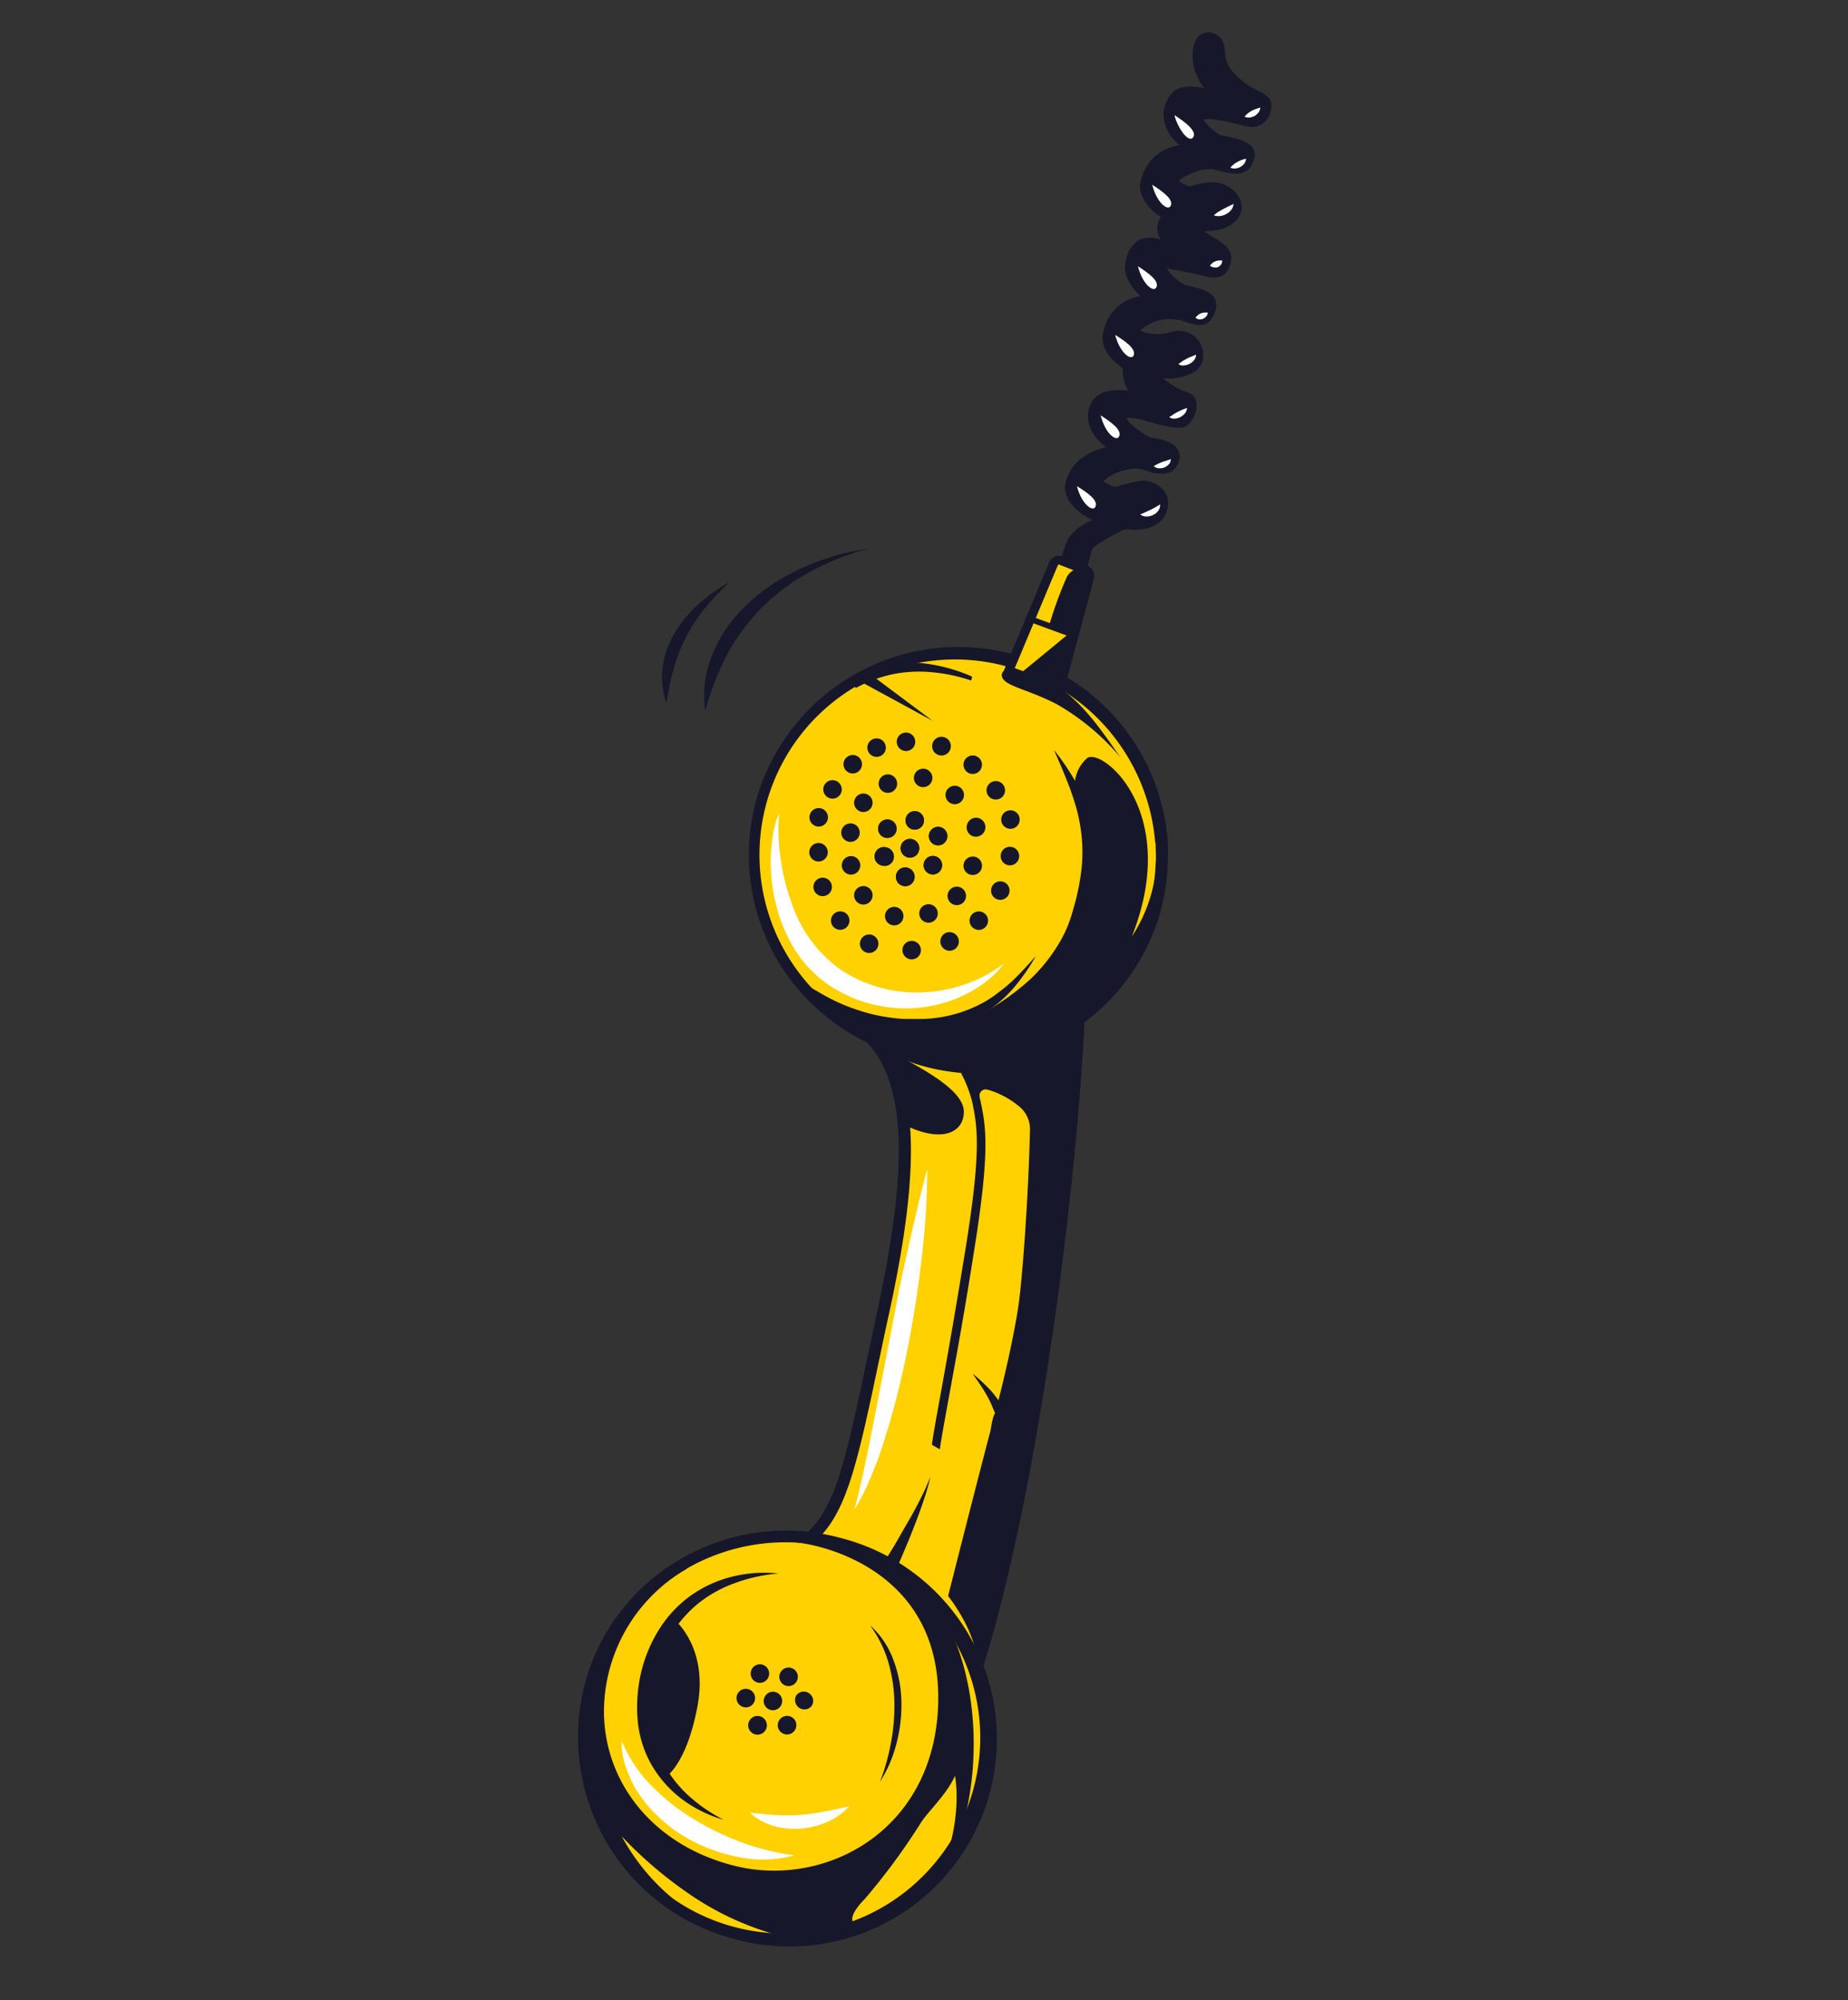 <svg id="Ebene_1" data-name="Ebene 1" xmlns="http://www.w3.org/2000/svg" viewBox="0 0 174 188.29"><rect x="0" y="0" width="174" height="188.29" fill="#333333" stroke="none"/><defs><style>.cls-1{fill:#ffd100;}.cls-2{fill:#17172b;}.cls-3{fill:#e42328;}.cls-4{fill:#fff;}</style></defs><path class="cls-1" d="M82.06,97.74h0a.12.12,0,0,0,0,0l.08.09c3.58,3.94,4,11.6,1.11,24.89-2.89,13.48-3.68,19.11-7,22L92,156.94c5.71-18.35,9-47.58,9.57-61Z"/><path class="cls-2" d="M87.74,136c.13-.94.39-2.37.76-4.42.56-3.07,1.39-7.71,2.43-14.15,1.51-9.35,1.07-11.46.61-13.7A11.84,11.84,0,0,0,90.48,101c-5.34-.51-7.7-2.5-8.27-3.07l-.08-.09a.12.12,0,0,1,0,0h0L101.57,96c-.62,13.39-3.86,42.62-9.57,61,.16-3.19-2.73-6.76-2.73-6.76s2.65-10.49,4-15.6h0c.22-1.48.43-1.62.43-1.62-.13-.25-.23-.51-.34-.78a9.25,9.25,0,0,0-.51-1c-.37-.66-.83-1.29-1.27-1.93a16.22,16.22,0,0,1,1.72,1.6,10.55,10.55,0,0,1,.71.91c.88-3.46,1.53-6.62,1.86-8.75s.94-9.65,1.11-16.74a2.75,2.75,0,0,0-1-2.16,8.27,8.27,0,0,0-2.26-1.35,6.68,6.68,0,0,0-.76-.25.58.58,0,0,0-.72.68c0,.14.06.27.08.4.49,2.32.94,4.5-.59,14-1,6.44-1.88,11.09-2.44,14.16-.41,2.28-.68,3.72-.8,4.62"/><path class="cls-3" d="M100.71,98.57c-.27,2.33-.5,4.66-.8,7-.13,1.16-.27,2.33-.41,3.49l-.43,3.49c-.29,2.32-.58,4.65-.9,7-.15,1.16-.3,2.32-.47,3.48s-.32,2.33-.49,3.48c-.32,2.32-.68,4.64-1,6.95-.19,1.16-.36,2.32-.56,3.47L95,140.36l-.62,3.46-.66,3.45L93,150.71c-.26,1.15-.51,2.29-.76,3.44,1.37-4.49,2.46-9.07,3.38-13.67.47-2.3.89-4.62,1.29-6.93.2-1.16.37-2.32.56-3.48s.36-2.32.53-3.48c.66-4.65,1.23-9.31,1.68-14S100.52,103.25,100.71,98.57Z"/><path class="cls-2" d="M92.29,157.86l.23-.76c5.49-17.62,8.92-46.34,9.6-61.1l0-.63-21,1.89.45.81.11.11.08.09c3.47,3.83,3.77,11.36,1,24.4-.36,1.68-.68,3.24-1,4.68-2.11,10-3.07,14.6-5.87,17l-.52.44ZM91.7,156,77.13,144.73c2.7-2.72,3.7-7.44,5.74-17.15.3-1.45.63-3,1-4.68,2.73-12.74,2.53-20.44-.69-24.71L101,96.58"/><path class="cls-1" d="M71.74,75.45a18.92,18.92,0,0,0,5.17,18.73A19.07,19.07,0,0,0,109.4,81.26c0-.65,0-1.29,0-1.93a.06.06,0,0,0,0,0,19.22,19.22,0,0,0-37.61-3.84Z"/><path class="cls-2" d="M85,99.41a19.67,19.67,0,0,0,24.25-13.53,20.09,20.09,0,0,0,.7-4.61,18.37,18.37,0,0,0,0-2s0-.06,0-.08A19.77,19.77,0,0,0,71.21,75.3a19.5,19.5,0,0,0,5.32,19.28A19.93,19.93,0,0,0,85,99.41Zm23.81-20c0,.63.06,1.26,0,1.87a18.84,18.84,0,0,1-.66,4.34,18.57,18.57,0,0,1-22.9,12.77,18.93,18.93,0,0,1-8-4.56,18.4,18.4,0,0,1,17.87-31,18.67,18.67,0,0,1,13.65,16.5Z"/><path class="cls-2" d="M85.29,77a.87.87,0,1,0,1.07-.61A.87.87,0,0,0,85.29,77Z"/><path class="cls-2" d="M86.08,73a.87.87,0,1,0,1.07-.61A.87.87,0,0,0,86.08,73Z"/><path class="cls-2" d="M87.8,70a.88.88,0,1,0,1.08-.61A.88.88,0,0,0,87.8,70Z"/><path class="cls-2" d="M90.75,71.75a.87.87,0,1,0,1.08-.6A.87.87,0,0,0,90.75,71.75Z"/><path class="cls-2" d="M92.92,74.17A.87.87,0,1,0,94,73.56.87.87,0,0,0,92.92,74.17Z"/><path class="cls-2" d="M94.3,76.92a.87.87,0,1,0,1.07-.61A.87.87,0,0,0,94.3,76.92Z"/><path class="cls-2" d="M94.25,80.35a.87.87,0,1,0,1.68.47.87.87,0,0,0-1.68-.47Z"/><path class="cls-2" d="M93.36,83.56A.87.87,0,1,0,94.43,83,.87.87,0,0,0,93.36,83.56Z"/><path class="cls-2" d="M91.32,86.44a.87.87,0,1,0,1.08-.61A.87.87,0,0,0,91.32,86.44Z"/><path class="cls-2" d="M88.57,88.39a.87.87,0,0,0,1.68.47.88.88,0,0,0-.61-1.08A.86.86,0,0,0,88.57,88.39Z"/><path class="cls-2" d="M85,89.21a.88.88,0,0,0,.61,1.07A.87.87,0,1,0,85,89.21Z"/><path class="cls-2" d="M81,88.6A.87.87,0,1,0,82.07,88,.87.87,0,0,0,81,88.6Z"/><path class="cls-2" d="M78.27,86.43a.87.87,0,1,0,1.08-.61A.89.89,0,0,0,78.27,86.43Z"/><path class="cls-2" d="M76.62,83.26a.87.87,0,1,0,1.07-.61A.87.87,0,0,0,76.62,83.26Z"/><path class="cls-2" d="M76.23,80a.87.87,0,1,0,1.08-.61A.87.87,0,0,0,76.23,80Z"/><path class="cls-2" d="M76.25,76.7a.87.87,0,1,0,1.07-.6A.87.87,0,0,0,76.25,76.7Z"/><path class="cls-2" d="M77.55,74.07a.88.88,0,0,0,.61,1.08.87.87,0,1,0-.61-1.08Z"/><path class="cls-2" d="M79.45,71.71a.87.87,0,1,0,1.07-.61A.88.88,0,0,0,79.45,71.71Z"/><path class="cls-2" d="M81.7,70.14a.87.87,0,1,0,1.07-.6A.87.87,0,0,0,81.7,70.14Z"/><path class="cls-2" d="M84.47,69.59a.87.87,0,1,0,1.07-.6A.87.87,0,0,0,84.47,69.59Z"/><path class="cls-2" d="M89.07,74.56A.87.87,0,1,0,90.14,74,.87.87,0,0,0,89.07,74.56Z"/><path class="cls-2" d="M91.05,77.65a.87.87,0,0,0,.6,1.08A.88.88,0,1,0,92.12,77,.88.88,0,0,0,91.05,77.65Z"/><path class="cls-2" d="M90.75,81.27a.87.87,0,1,0,1.08-.61A.88.88,0,0,0,90.75,81.27Z"/><path class="cls-2" d="M89.25,84.1a.87.87,0,1,0,1.08-.6A.87.87,0,0,0,89.25,84.1Z"/><path class="cls-2" d="M86.59,85.75a.87.87,0,1,0,1.07-.6A.87.87,0,0,0,86.59,85.75Z"/><path class="cls-2" d="M83.36,86a.87.87,0,1,0,1.07-.6A.87.87,0,0,0,83.36,86Z"/><path class="cls-2" d="M80.45,84.05a.87.87,0,1,0,1.07-.61A.87.87,0,0,0,80.45,84.05Z"/><path class="cls-2" d="M79.29,81.23a.87.87,0,1,0,1.07-.61A.87.87,0,0,0,79.29,81.23Z"/><path class="cls-2" d="M79.24,78.15a.87.87,0,1,0,1.07-.61A.87.87,0,0,0,79.24,78.15Z"/><path class="cls-2" d="M80.45,75.34a.87.87,0,1,0,1.07-.61A.87.87,0,0,0,80.45,75.34Z"/><path class="cls-2" d="M82.76,73.54a.87.87,0,1,0,1.08-.61A.87.87,0,0,0,82.76,73.54Z"/><path class="cls-2" d="M87.49,78.47a.87.87,0,1,0,1.08-.6A.87.87,0,0,0,87.49,78.47Z"/><path class="cls-2" d="M84.83,79.63a.88.88,0,0,0,.61,1.07.87.87,0,0,0,1.08-.61A.88.88,0,0,0,85.91,79,.87.87,0,0,0,84.83,79.63Z"/><path class="cls-2" d="M87,81.2A.87.87,0,1,0,88,80.59.87.87,0,0,0,87,81.2Z"/><path class="cls-2" d="M84.39,82.3a.88.88,0,1,0,1.08-.61A.87.87,0,0,0,84.39,82.3Z"/><path class="cls-2" d="M82.38,80.38a.87.87,0,0,0,.6,1.08.88.88,0,1,0,.47-1.69A.87.87,0,0,0,82.38,80.38Z"/><path class="cls-2" d="M82.71,77.78a.87.87,0,1,0,1.07-.61A.87.87,0,0,0,82.71,77.78Z"/><path class="cls-2" d="M85.29,77a.87.87,0,1,0,1.07-.61A.87.87,0,0,0,85.29,77Z"/><path class="cls-2" d="M87.49,78.47a.87.87,0,1,0,1.08-.6A.87.87,0,0,0,87.49,78.47Z"/><path class="cls-2" d="M84.83,79.63a.88.88,0,0,0,.61,1.07.87.87,0,0,0,1.08-.61A.88.88,0,0,0,85.91,79,.87.87,0,0,0,84.83,79.63Z"/><path class="cls-2" d="M87,81.2A.87.87,0,1,0,88,80.59.87.87,0,0,0,87,81.2Z"/><path class="cls-2" d="M84.39,82.3a.88.88,0,1,0,1.08-.61A.87.87,0,0,0,84.39,82.3Z"/><path class="cls-2" d="M82.38,80.38a.87.87,0,0,0,.6,1.08.88.88,0,1,0,.47-1.69A.87.87,0,0,0,82.38,80.38Z"/><path class="cls-2" d="M82.71,77.78a.87.87,0,1,0,1.07-.61A.87.87,0,0,0,82.71,77.78Z"/><path class="cls-2" d="M99.25,70.61c.52,1.22,1.06,2.43,1.51,3.66.22.61.43,1.23.6,1.85a17.43,17.43,0,0,1,.39,1.88,14.65,14.65,0,0,1,.08,3.8,22.32,22.32,0,0,1-.77,3.77,15.84,15.84,0,0,1-.61,1.8A12.53,12.53,0,0,1,99.59,89a14.93,14.93,0,0,1-1.09,1.55A15.5,15.5,0,0,1,97.2,92a22.65,22.65,0,0,1-3,2.36c-.54.36-1.09.7-1.66,1-.29.16-.57.32-.87.47a6.73,6.73,0,0,1-.9.42,4.3,4.3,0,0,0,1-.13,8.32,8.32,0,0,0,1-.26,13.2,13.2,0,0,0,1.88-.76A15.28,15.28,0,0,0,98,92.84a14.48,14.48,0,0,0,2.72-3.11,12.41,12.41,0,0,0,1-1.84,15,15,0,0,0,.65-2,20.91,20.91,0,0,0,.72-4,14.83,14.83,0,0,0-.25-4.1,13.41,13.41,0,0,0-.56-2,17.19,17.19,0,0,0-.82-1.86A23.25,23.25,0,0,0,99.25,70.61Z"/><path class="cls-2" d="M97.53,90c-.73.81-1.45,1.62-2.22,2.35a13.15,13.15,0,0,1-1.2,1c-.21.15-.41.33-.63.47s-.43.29-.65.42a12.68,12.68,0,0,1-6,1.68c-.26,0-.53,0-.79,0s-.53,0-.79,0a13.5,13.5,0,0,1-1.56-.15,15.82,15.82,0,0,1-3-.72,16.92,16.92,0,0,1-2.87-1.24c-.23-.13-.47-.25-.69-.39s-.46-.26-.69-.4c-.46-.28-.91-.56-1.37-.89a7.53,7.53,0,0,0,2.23,2.5,12.34,12.34,0,0,0,3,1.58,13.87,13.87,0,0,0,3.3.76c.55.08,1.12.07,1.68.1.28,0,.56,0,.84,0a7.81,7.81,0,0,0,.83,0,15.57,15.57,0,0,0,3.31-.61,10.88,10.88,0,0,0,3-1.48,12.14,12.14,0,0,0,2.42-2.27A19.49,19.49,0,0,0,97.53,90Z"/><path class="cls-2" d="M76.91,94.18A19.07,19.07,0,0,0,109.4,81.26l0-1.93v0h0l-.51.14a14.2,14.2,0,0,1-2.32,8.69c4.61-11.61-2.67-17.71-4.18-16.82a3.45,3.45,0,0,0-1.18,3s1.73,3.75.87,10.1-6.71,9.82-6.71,9.82-1.55.83-7.17,2.16-11.06-2.47-11.06-2.47Z"/><polygon class="cls-2" points="87.82 67.86 81.64 63.24 81.04 64.17 87.82 67.86"/><path class="cls-2" d="M91.54,63.7a15.72,15.72,0,0,0-3.76-1.14,13.66,13.66,0,0,0-4-.1A8.94,8.94,0,0,0,80,63.83l.58.94A12.37,12.37,0,0,1,84,63.48a12.57,12.57,0,0,1,3.73-.2,15.93,15.93,0,0,1,3.71.78"/><path class="cls-2" d="M105.52,71.32c-2.12-2.95-4.09-6.18-8.19-8,0,0-2.93-.86-3,.18s2.17,1.26,5.1,2.75A22.32,22.32,0,0,1,105.52,71.32Z"/><path class="cls-2" d="M114.11,3.28c-2-.63-2.51,3.06-.5,5.24-2.41-.52-3.33-.06-3.89,1.46s.57,3.2,1.62,3.81a4.26,4.26,0,0,0-3.9,3.34c-.37,1.36,1,2.85,2,3.29a1.87,1.87,0,0,0,.08,2.38c-2-.57-2.86-.24-3.42,1.83-.45,1.71,1.52,3.33,1.52,3.33A4,4,0,0,0,104,31.14c-.42,1.51.61,2.67,1.81,3.47a3.62,3.62,0,0,0,.64,2.33s-3.15-.77-3.81,1.45,1.73,3.77,1.73,3.77-3.29.47-3.94,3.23c-.55,2.3,2.69,3.56,2.69,3.56a5.21,5.21,0,0,0-2.46,1.79,8.88,8.88,0,0,0-.69,2.12l2.26.83s.37-1.22.52-1.89,3.18-2,3.18-2,3,.56,3.85-1.52-1.4-2.93-2.16-2.86a20.15,20.15,0,0,0-2.47.6s-1.17-.25-1.34-.66a4.72,4.72,0,0,1,3.66-1.23c.94.22,2.91,1.2,3.48-.71s-2.67-2.1-2.67-2.1S106,40,106,39.33s4.62,1.35,5.62.7,1.4-2.57.26-3a5.84,5.84,0,0,1-2.62-1.62c1.43.27,3.78-.13,3.94-1.75a2.16,2.16,0,0,0-2.77-2.36,4.11,4.11,0,0,1-3.21-.18A4.19,4.19,0,0,1,111,30c1.17.25,2.7,1.25,3.35-.74s-2.06-2.1-2.86-2.39-1.84-1.75-1.84-1.75,2.1.3,3.85.76,2.09-.49,2.29-1.12c.48-1.63-1.63-2.19-2.68-3.12,3.47.1,4.1-1.89,3.57-2.89s-1.82-2.12-4.6-1.11c0,0-1-.3-1.14-.58s2-1.38,3.06-1.27,3.29,1.25,3.94-.71-2.51-2.13-3.1-2.32a4.74,4.74,0,0,1-1.73-1.57c.65-.44,3.27.31,4.24.58a1.69,1.69,0,0,0,2.07-1.28c.44-1.73-1-1.45-2.59-2.74-1.23-1-1.62-1.69-1.68-2.68S114.88,3.52,114.11,3.28Z"/><path class="cls-2" d="M102.27,53.82l0-.1s.37-1.23.52-1.9c.1-.45,1.94-1.43,3.09-2,.34,0,3.14.42,3.93-1.59a2,2,0,0,0-.18-2,2.72,2.72,0,0,0-2.08-1,18.53,18.53,0,0,0-2.47.59,2.67,2.67,0,0,1-1.2-.53,4.61,4.61,0,0,1,3.5-1.15,4.71,4.71,0,0,1,.48.14,3.27,3.27,0,0,0,2.36.13A1.66,1.66,0,0,0,111,43.4a1.28,1.28,0,0,0-.16-1.17c-.62-.89-2.34-1-2.58-1.06-.61-.35-2.15-1.34-2.17-1.85a6,6,0,0,1,2,.37c1.4.38,3,.81,3.57.43a2.39,2.39,0,0,0,1-2.15,1.14,1.14,0,0,0-.75-1,6.3,6.3,0,0,1-2.39-1.38,4.48,4.48,0,0,0,3-.63,1.74,1.74,0,0,0,.74-1.25,2.29,2.29,0,0,0-.73-2,2.39,2.39,0,0,0-2.17-.49,4.08,4.08,0,0,1-3-.1,4.08,4.08,0,0,1,3.59-1c.22,0,.44.12.68.19,1,.32,2.23.71,2.79-1a1.52,1.52,0,0,0-.06-1.23c-.41-.72-1.48-.95-2.26-1.13a3.59,3.59,0,0,1-.6-.16,5.12,5.12,0,0,1-1.65-1.51c.61.1,2.22.36,3.6.72,1.88.5,2.22-.6,2.41-1.19.37-1.25-.67-1.9-1.68-2.52-.29-.18-.56-.35-.8-.53,2.11,0,2.94-.82,3.25-1.32a1.74,1.74,0,0,0,.11-1.72c-.48-.9-1.72-2.24-4.69-1.17a2.75,2.75,0,0,1-1.06-.53,5.22,5.22,0,0,1,3-1.11c.22,0,.51.1.81.17,1.14.29,2.7.68,3.23-.95A1.33,1.33,0,0,0,118,14c-.47-.8-1.82-1-2.62-1.19a3.37,3.37,0,0,1-.46-.09,4.56,4.56,0,0,1-1.6-1.44c.72-.29,3,.37,4,.61l.11,0a1.63,1.63,0,0,0,1.31-.17,1.86,1.86,0,0,0,.88-1.18c.31-1.22-.3-1.53-1.15-2a6.94,6.94,0,0,1-1.47-.9c-1.19-1-1.59-1.63-1.65-2.61s-.27-1.64-1.14-1.91h0a1.27,1.27,0,0,0-1.55.56c-.64,1-.48,3.11.74,4.62-2.14-.41-3.13,0-3.71,1.59a3.49,3.49,0,0,0,1.43,3.77,4.32,4.32,0,0,0-3.71,3.38c-.39,1.41,1,2.86,1.89,3.36a1.9,1.9,0,0,0,0,2.16,2.82,2.82,0,0,0-2.11.05A2.84,2.84,0,0,0,106,24.61c-.39,1.45.88,2.81,1.37,3.27a4.15,4.15,0,0,0-3.45,3.23c-.36,1.28.27,2.5,1.8,3.55a3.6,3.6,0,0,0,.54,2.14c-.77-.13-3.13-.35-3.7,1.56s1,3.3,1.58,3.74c-.78.18-3.23.91-3.79,3.27-.48,2,1.81,3.24,2.53,3.58a5,5,0,0,0-2.29,1.73,8.52,8.52,0,0,0-.7,2.16l0,.08Zm5.92-8.27a2.49,2.49,0,0,1,1.31.83,1.78,1.78,0,0,1,.16,1.81c-.78,2-3.71,1.47-3.73,1.46h-.07c-.31.14-3.07,1.41-3.23,2.12-.12.54-.4,1.46-.49,1.77l-2.07-.76a8.19,8.19,0,0,1,.65-2A4.93,4.93,0,0,1,103.14,49l.22-.1-.23-.09s-3.14-1.25-2.62-3.43c.63-2.67,3.83-3.15,3.86-3.16l.27,0-.23-.15s-2.33-1.53-1.69-3.65S106.38,37,106.41,37l.27.07-.16-.23a3.53,3.53,0,0,1-.63-2.25v-.07l-.05,0c-1.51-1-2.11-2.15-1.77-3.36a3.88,3.88,0,0,1,3.49-3.1h.29l-.22-.19s-1.92-1.59-1.49-3.22a2.78,2.78,0,0,1,1.07-1.81,2.92,2.92,0,0,1,2.23,0l.3.09-.2-.25a1.78,1.78,0,0,1-.08-2.26l.08-.1-.12-.05c-.86-.4-2.26-1.84-1.89-3.17a4.17,4.17,0,0,1,3.81-3.27l.31,0-.27-.16c-1-.6-2.13-2.21-1.58-3.68s1.24-1.94,3.78-1.4l.32.07-.22-.24c-1.34-1.45-1.56-3.59-.92-4.6a1,1,0,0,1,1.31-.47h0c.67.2.94.67,1,1.72s.47,1.72,1.71,2.76a7.55,7.55,0,0,0,1.51.93c.85.42,1.32.65,1,1.71a1.68,1.68,0,0,1-.79,1.05,1.44,1.44,0,0,1-1.15.15l-.1,0h0c-1.74-.48-3.59-.92-4.17-.53l-.09.06.06.09a4.81,4.81,0,0,0,1.78,1.61,3.84,3.84,0,0,0,.48.1c.77.14,2.06.38,2.49,1.1a1.17,1.17,0,0,1,.06,1c-.48,1.45-1.87,1.1-3,.82a5.43,5.43,0,0,0-.84-.17,5.08,5.08,0,0,0-3.15,1.2.21.21,0,0,0,0,.22c.2.31,1.1.59,1.2.63h0l0,0c2.85-1,4,.22,4.47,1.07a1.54,1.54,0,0,1-.11,1.51c-.3.49-1.14,1.29-3.36,1.22h-.29l.22.19a7,7,0,0,0,1,.74c1,.61,1.91,1.18,1.59,2.28-.19.6-.47,1.5-2.16,1a38.33,38.33,0,0,0-3.87-.76l-.24,0,.14.2a6.22,6.22,0,0,0,1.9,1.79,3.78,3.78,0,0,0,.63.16c.74.17,1.76.4,2.12,1a1.26,1.26,0,0,1,0,1.07c-.49,1.51-1.48,1.2-2.52.86-.25-.07-.48-.15-.7-.2a4.34,4.34,0,0,0-3.89,1.17l-.1.1.13.06a4.22,4.22,0,0,0,3.28.19,2.23,2.23,0,0,1,2,.44,2.11,2.11,0,0,1,.65,1.81,1.51,1.51,0,0,1-.65,1.1,4.45,4.45,0,0,1-3.17.56L109,35.3l.16.21a6.1,6.1,0,0,0,2.67,1.66.94.94,0,0,1,.62.82,2.26,2.26,0,0,1-.89,2c-.5.32-2.11-.11-3.41-.46s-2-.52-2.18-.33a.19.19,0,0,0-.08.17c0,.72,2.06,1.9,2.29,2h.05s1.85.11,2.45,1a1.12,1.12,0,0,1,.12,1,1.41,1.41,0,0,1-.67.93,3.12,3.12,0,0,1-2.2-.15l-.49-.14a4.87,4.87,0,0,0-3.75,1.25l-.06.05,0,.07c.19.44,1.29.69,1.42.72h0a19.16,19.16,0,0,1,2.45-.6A1.69,1.69,0,0,1,108.19,45.55Z"/><path class="cls-4" d="M118.66,10.13a2.87,2.87,0,0,0-.44.14,3,3,0,0,0-.36.16,2.46,2.46,0,0,0-.34.22,2.17,2.17,0,0,0-.34.34,1.08,1.08,0,0,0,.49.07,1.39,1.39,0,0,0,.45-.14,1.34,1.34,0,0,0,.36-.31A.85.85,0,0,0,118.66,10.13Z"/><path class="cls-4" d="M117.32,14.94a2.94,2.94,0,0,0-.44.13,2.37,2.37,0,0,0-.36.17,2.17,2.17,0,0,0-.34.22,1.71,1.71,0,0,0-.33.33,1,1,0,0,0,.49.07,1.26,1.26,0,0,0,.44-.14,1.23,1.23,0,0,0,.37-.31A.84.84,0,0,0,117.32,14.94Z"/><path class="cls-4" d="M116.14,19.2l-.5.24-.45.23-.44.25a3.3,3.3,0,0,0-.46.35,1.25,1.25,0,0,0,.6.06,1.42,1.42,0,0,0,.56-.18,1.43,1.43,0,0,0,.47-.38A1,1,0,0,0,116.14,19.2Z"/><path class="cls-4" d="M115.08,24.53a1.58,1.58,0,0,0-.37,0,1.15,1.15,0,0,0-.28.07,1.23,1.23,0,0,0-.25.14c-.08.06-.13.14-.26.23a.45.45,0,0,0,.36.19.72.72,0,0,0,.36,0,.9.9,0,0,0,.28-.2A.63.63,0,0,0,115.08,24.53Z"/><path class="cls-4" d="M113.72,29.43a1.58,1.58,0,0,0-.37,0,.82.82,0,0,0-.28.07.89.89,0,0,0-.25.14c-.08.06-.13.14-.26.23a.44.44,0,0,0,.36.19.85.85,0,0,0,.36-.05.94.94,0,0,0,.28-.21A.63.63,0,0,0,113.72,29.43Z"/><path class="cls-4" d="M112.61,33.39l-.46.19a2.87,2.87,0,0,0-.4.18l-.39.22a3.64,3.64,0,0,1-.41.28.71.71,0,0,0,.54.14,1.5,1.5,0,0,0,.51-.15,1.24,1.24,0,0,0,.42-.34A.79.79,0,0,0,112.61,33.39Z"/><path class="cls-4" d="M111.76,38.4l-.47.18-.4.19-.39.22a2.65,2.65,0,0,1-.41.27.73.73,0,0,0,.54.15,1.44,1.44,0,0,0,.51-.15,1.37,1.37,0,0,0,.42-.34A.8.8,0,0,0,111.76,38.4Z"/><path class="cls-4" d="M110.24,43.22l-.44.15-.38.12-.37.16-.42.22a.73.73,0,0,0,.49.21,1.21,1.21,0,0,0,.5-.07,1.18,1.18,0,0,0,.42-.29A.69.69,0,0,0,110.24,43.22Z"/><path class="cls-4" d="M109.23,47.48l-.47.29-.43.22-.45.21-.52.23a.93.93,0,0,0,.6.19,1.26,1.26,0,0,0,.6-.14,1.19,1.19,0,0,0,.49-.4A.89.89,0,0,0,109.23,47.48Z"/><path class="cls-4" d="M110.58,10.84c1,.63,2.19,1.54,1.75,2.1S110.86,12,110.58,10.84Z"/><path class="cls-4" d="M110.22,19.39c-.25.48-1.29-.25-1.73-2C109.56,18.09,110.53,18.8,110.22,19.39Z"/><path class="cls-4" d="M108.87,27.06c-.25.48-1.28-.25-1.73-2C108.21,25.76,109.18,26.46,108.87,27.06Z"/><path class="cls-4" d="M106.73,33.48c-.25.48-1.28-.25-1.73-1.95C106.07,32.18,107,32.89,106.73,33.48Z"/><path class="cls-4" d="M105.36,41.1c-.25.48-1.28-.25-1.73-2C104.7,39.79,105.67,40.5,105.36,41.1Z"/><path class="cls-4" d="M103.13,47.72c-.25.48-1.29-.25-1.73-1.95C102.47,46.42,103.44,47.13,103.13,47.72Z"/><polygon class="cls-2" points="102.78 53.85 99.64 65.39 94.89 63.4 99.43 52.56 102.78 53.85"/><path class="cls-1" d="M100.5,59.76s-1.77-.65-1.68-1a36,36,0,0,1,1.65-4.49,1.55,1.55,0,0,1,.83-.69c-.28-.12-1.18-1-1.85-.52a9.68,9.68,0,0,0-1.08,2.47c-.73,1.8-1.1,2.82-1.1,2.82l-1.87,4.5.94.33"/><rect class="cls-2" x="98.76" y="56.88" width="0.55" height="4.27" transform="translate(9.51 131.66) rotate(-69.85)"/><path class="cls-2" d="M99.91,66,103,54.46a1,1,0,0,0-.6-1.19l-2.33-.89a1,1,0,0,0-1.28.54l-4.48,10.7Zm-.12-12.82h0l2.33.89a.17.17,0,0,1,.1.2L99.37,64.83l-3.94-1.66,4.16-9.93A.18.18,0,0,1,99.79,53.14Z"/><path class="cls-2" d="M82.63,98.4c4.48,2.21,8.09,4.27,8.12,6.22s-2,3.06-5.63,1.25c0,0,0-3.31-1-4.76A20.49,20.49,0,0,1,82.63,98.4Z"/><path class="cls-2" d="M84.43,147.64c.31-.71.61-1.42.91-2.13s.58-1.43.86-2.15.54-1.44.78-2.17A19.25,19.25,0,0,0,87.6,139a19.54,19.54,0,0,1-.93,2.09c-.34.68-.7,1.35-1.08,2s-.76,1.32-1.15,2-.79,1.31-1.2,1.94Z"/><path class="cls-1" d="M55.61,158.5a19.19,19.19,0,1,0,23.57-13.15,19.19,19.19,0,0,0-15.07,2A18.8,18.8,0,0,0,55.61,158.5Z"/><path class="cls-2" d="M68.86,182.45a19.53,19.53,0,1,0,10.46-37.63,20,20,0,0,0-4.46-.72,19.71,19.71,0,0,0-11,2.79,19.26,19.26,0,0,0-8.75,11.46A19.65,19.65,0,0,0,68.86,182.45ZM79,145.88a18.43,18.43,0,1,1-22.89,12.76,18.22,18.22,0,0,1,8.26-10.81,18.67,18.67,0,0,1,10.41-2.63A19,19,0,0,1,79,145.88Z"/><path class="cls-2" d="M73.57,157.3a.87.87,0,1,0,1.36,1.09.87.87,0,0,0-1.36-1.09Z"/><path class="cls-2" d="M75,159.56a.88.88,0,0,0,1.37,1.09.86.86,0,0,0-.14-1.22A.88.88,0,0,0,75,159.56Z"/><path class="cls-2" d="M72.1,159.58a.87.87,0,0,0,.13,1.22.87.87,0,1,0,1.09-1.36A.86.86,0,0,0,72.1,159.58Z"/><path class="cls-2" d="M73.43,161.85a.86.86,0,0,0,.13,1.23.87.87,0,0,0,1.23-.14.87.87,0,0,0-1.36-1.09Z"/><path class="cls-2" d="M70.64,161.86a.88.88,0,1,0,1.23-.14A.87.87,0,0,0,70.64,161.86Z"/><path class="cls-2" d="M69.54,159.3a.87.87,0,0,0,.14,1.23.87.87,0,0,0,1.09-1.36A.88.88,0,0,0,69.54,159.3Z"/><path class="cls-2" d="M70.87,157a.87.87,0,1,0,1.22-.14A.86.86,0,0,0,70.87,157Z"/><path class="cls-2" d="M73.28,148.12a12.33,12.33,0,0,0-4.27.28,11.49,11.49,0,0,0-4,1.82,11.32,11.32,0,0,0-3,3.24,13.51,13.51,0,0,0-1.67,4.09,14.42,14.42,0,0,0-.3,4.4,10.33,10.33,0,0,0,1.33,4.22,10.84,10.84,0,0,0,2.92,3.25,12.14,12.14,0,0,0,3.84,1.88,15,15,0,0,1-3.42-2.38,11.46,11.46,0,0,1-2.41-3.24,10.29,10.29,0,0,1-1-3.84,4.19,4.19,0,0,1,0-.5v-1c0-.17,0-.34.05-.5l0-.5a4,4,0,0,1,.07-.5l.19-1a14.07,14.07,0,0,1,1.44-3.73,11.57,11.57,0,0,1,2.56-3.06,11.9,11.9,0,0,1,3.51-2A15.5,15.5,0,0,1,73.28,148.12Z"/><path class="cls-2" d="M63.49,152.46s3.21,2.59,2.19,8.11-3,6.71-3,6.71h0a12.05,12.05,0,0,1,.73-14.77Z"/><path class="cls-2" d="M85,179.47A19,19,0,0,0,88,177l-.19-.19c-.15.13-1.47,1.35-2.94,2.43Z"/><path class="cls-2" d="M64.11,147.36c.44.15.64.27.48.36A15.59,15.59,0,0,0,57,159.12c-1,7.44,3.74,14.46,12.26,16.54s18.86-3.38,19.08-15.49-10.56-14.75-13.6-15l.06-.53a19.43,19.43,0,0,1,4.34.7A19.12,19.12,0,0,1,88.3,151l-.45.21c2.78,2.34,6,13,1.84,23.6h0a19.66,19.66,0,0,1-1.77,2.1c1.65-1.95,2.52-6.6,2-9.75-.82,1.84-2.61,3.39-3.32,4.59a60.76,60.76,0,0,1-5.17,7c-1.32,1.32-1.9,2.72.19,2.37a19.3,19.3,0,0,1-6.54,1.48,27.48,27.48,0,0,1-10.31-4.4,39.11,39.11,0,0,1-6.23-5.34,19.92,19.92,0,0,0,9.57,8.79A19.07,19.07,0,0,1,55.61,158.5,18.8,18.8,0,0,1,64.11,147.36Z"/><path class="cls-2" d="M82.86,167.72a12.21,12.21,0,0,0,1.55-3.61,14.12,14.12,0,0,0,.46-3.94,11.6,11.6,0,0,0-.75-3.91,8.06,8.06,0,0,0-2.2-3.26,11.14,11.14,0,0,1,1.71,3.43,14.45,14.45,0,0,1,.58,3.76A18.79,18.79,0,0,1,83.9,164,20.6,20.6,0,0,1,82.86,167.72Z"/><path class="cls-4" d="M73.37,76.52a18.42,18.42,0,0,0,.12,4.27,19.82,19.82,0,0,0,1,4.07,12.55,12.55,0,0,0,4.65,6.41,12.93,12.93,0,0,0,7.66,2.15,13.84,13.84,0,0,0,4-.74,12.88,12.88,0,0,0,3.75-2l-.35.42a4.79,4.79,0,0,1-.36.41l-.4.38-.21.19-.21.17a8.31,8.31,0,0,1-.9.66l-.47.3c-.16.1-.33.18-.49.27a12.56,12.56,0,0,1-4.29,1.34,13,13,0,0,1-8.78-2.06,5.09,5.09,0,0,1-.47-.34l-.47-.36a5.48,5.48,0,0,1-.44-.4l-.42-.41a5.39,5.39,0,0,1-.39-.43l-.37-.45c-.25-.3-.45-.63-.67-.94a14.61,14.61,0,0,1-1.77-4.18,16.67,16.67,0,0,1-.52-4.43,16.07,16.07,0,0,1,.21-2.2c0-.36.16-.72.23-1.08S73.26,76.86,73.37,76.52Z"/><path class="cls-4" d="M87.31,110.05a75.28,75.28,0,0,1-.51,8.23q-.47,4.09-1.24,8.14c-.52,2.69-1.15,5.37-1.94,8-.2.65-.41,1.31-.63,2s-.46,1.31-.72,1.95-.52,1.28-.82,1.9-.63,1.24-1,1.83c.7-2.66,1.23-5.32,1.76-8l1.55-8c.52-2.68,1-5.35,1.61-8S86.57,112.71,87.31,110.05Z"/><path class="cls-4" d="M58.52,163.84a12.94,12.94,0,0,0,2.82,4.25,19.88,19.88,0,0,0,3.91,3.11,25.08,25.08,0,0,0,4.54,2.21,22.72,22.72,0,0,0,5,1.24,11.24,11.24,0,0,1-5.41.13,15.83,15.83,0,0,1-5.11-2A14.1,14.1,0,0,1,60.24,169,10.5,10.5,0,0,1,59,166.53,7.13,7.13,0,0,1,58.52,163.84Z"/><path class="cls-4" d="M70.59,170.63c.86.08,1.64.18,2.41.22a19.36,19.36,0,0,0,2.29,0,22.85,22.85,0,0,0,2.29-.31c.77-.14,1.53-.32,2.37-.51a5.87,5.87,0,0,1-2.07,1.48,7.53,7.53,0,0,1-2.49.62,7.12,7.12,0,0,1-2.56-.25A5.9,5.9,0,0,1,70.59,170.63Z"/><path class="cls-2" d="M66.4,66.89A29.89,29.89,0,0,1,68,62.54a18.92,18.92,0,0,1,7.06-8,24.44,24.44,0,0,1,6.71-2.89,22.45,22.45,0,0,0-7.6,2.49,17,17,0,0,0-5,4,12.6,12.6,0,0,0-2.43,4.41A9.58,9.58,0,0,0,66.4,66.89Z"/><path class="cls-2" d="M62.74,66.16c.19-1,.36-2,.61-2.92a16.12,16.12,0,0,1,1.05-2.88,15.33,15.33,0,0,1,1.75-2.82,23.7,23.7,0,0,1,2.54-2.75,15.39,15.39,0,0,0-3.45,2.59,10.53,10.53,0,0,0-2.09,2.91,8.08,8.08,0,0,0-.8,3A7.11,7.11,0,0,0,62.74,66.16Z"/></svg>